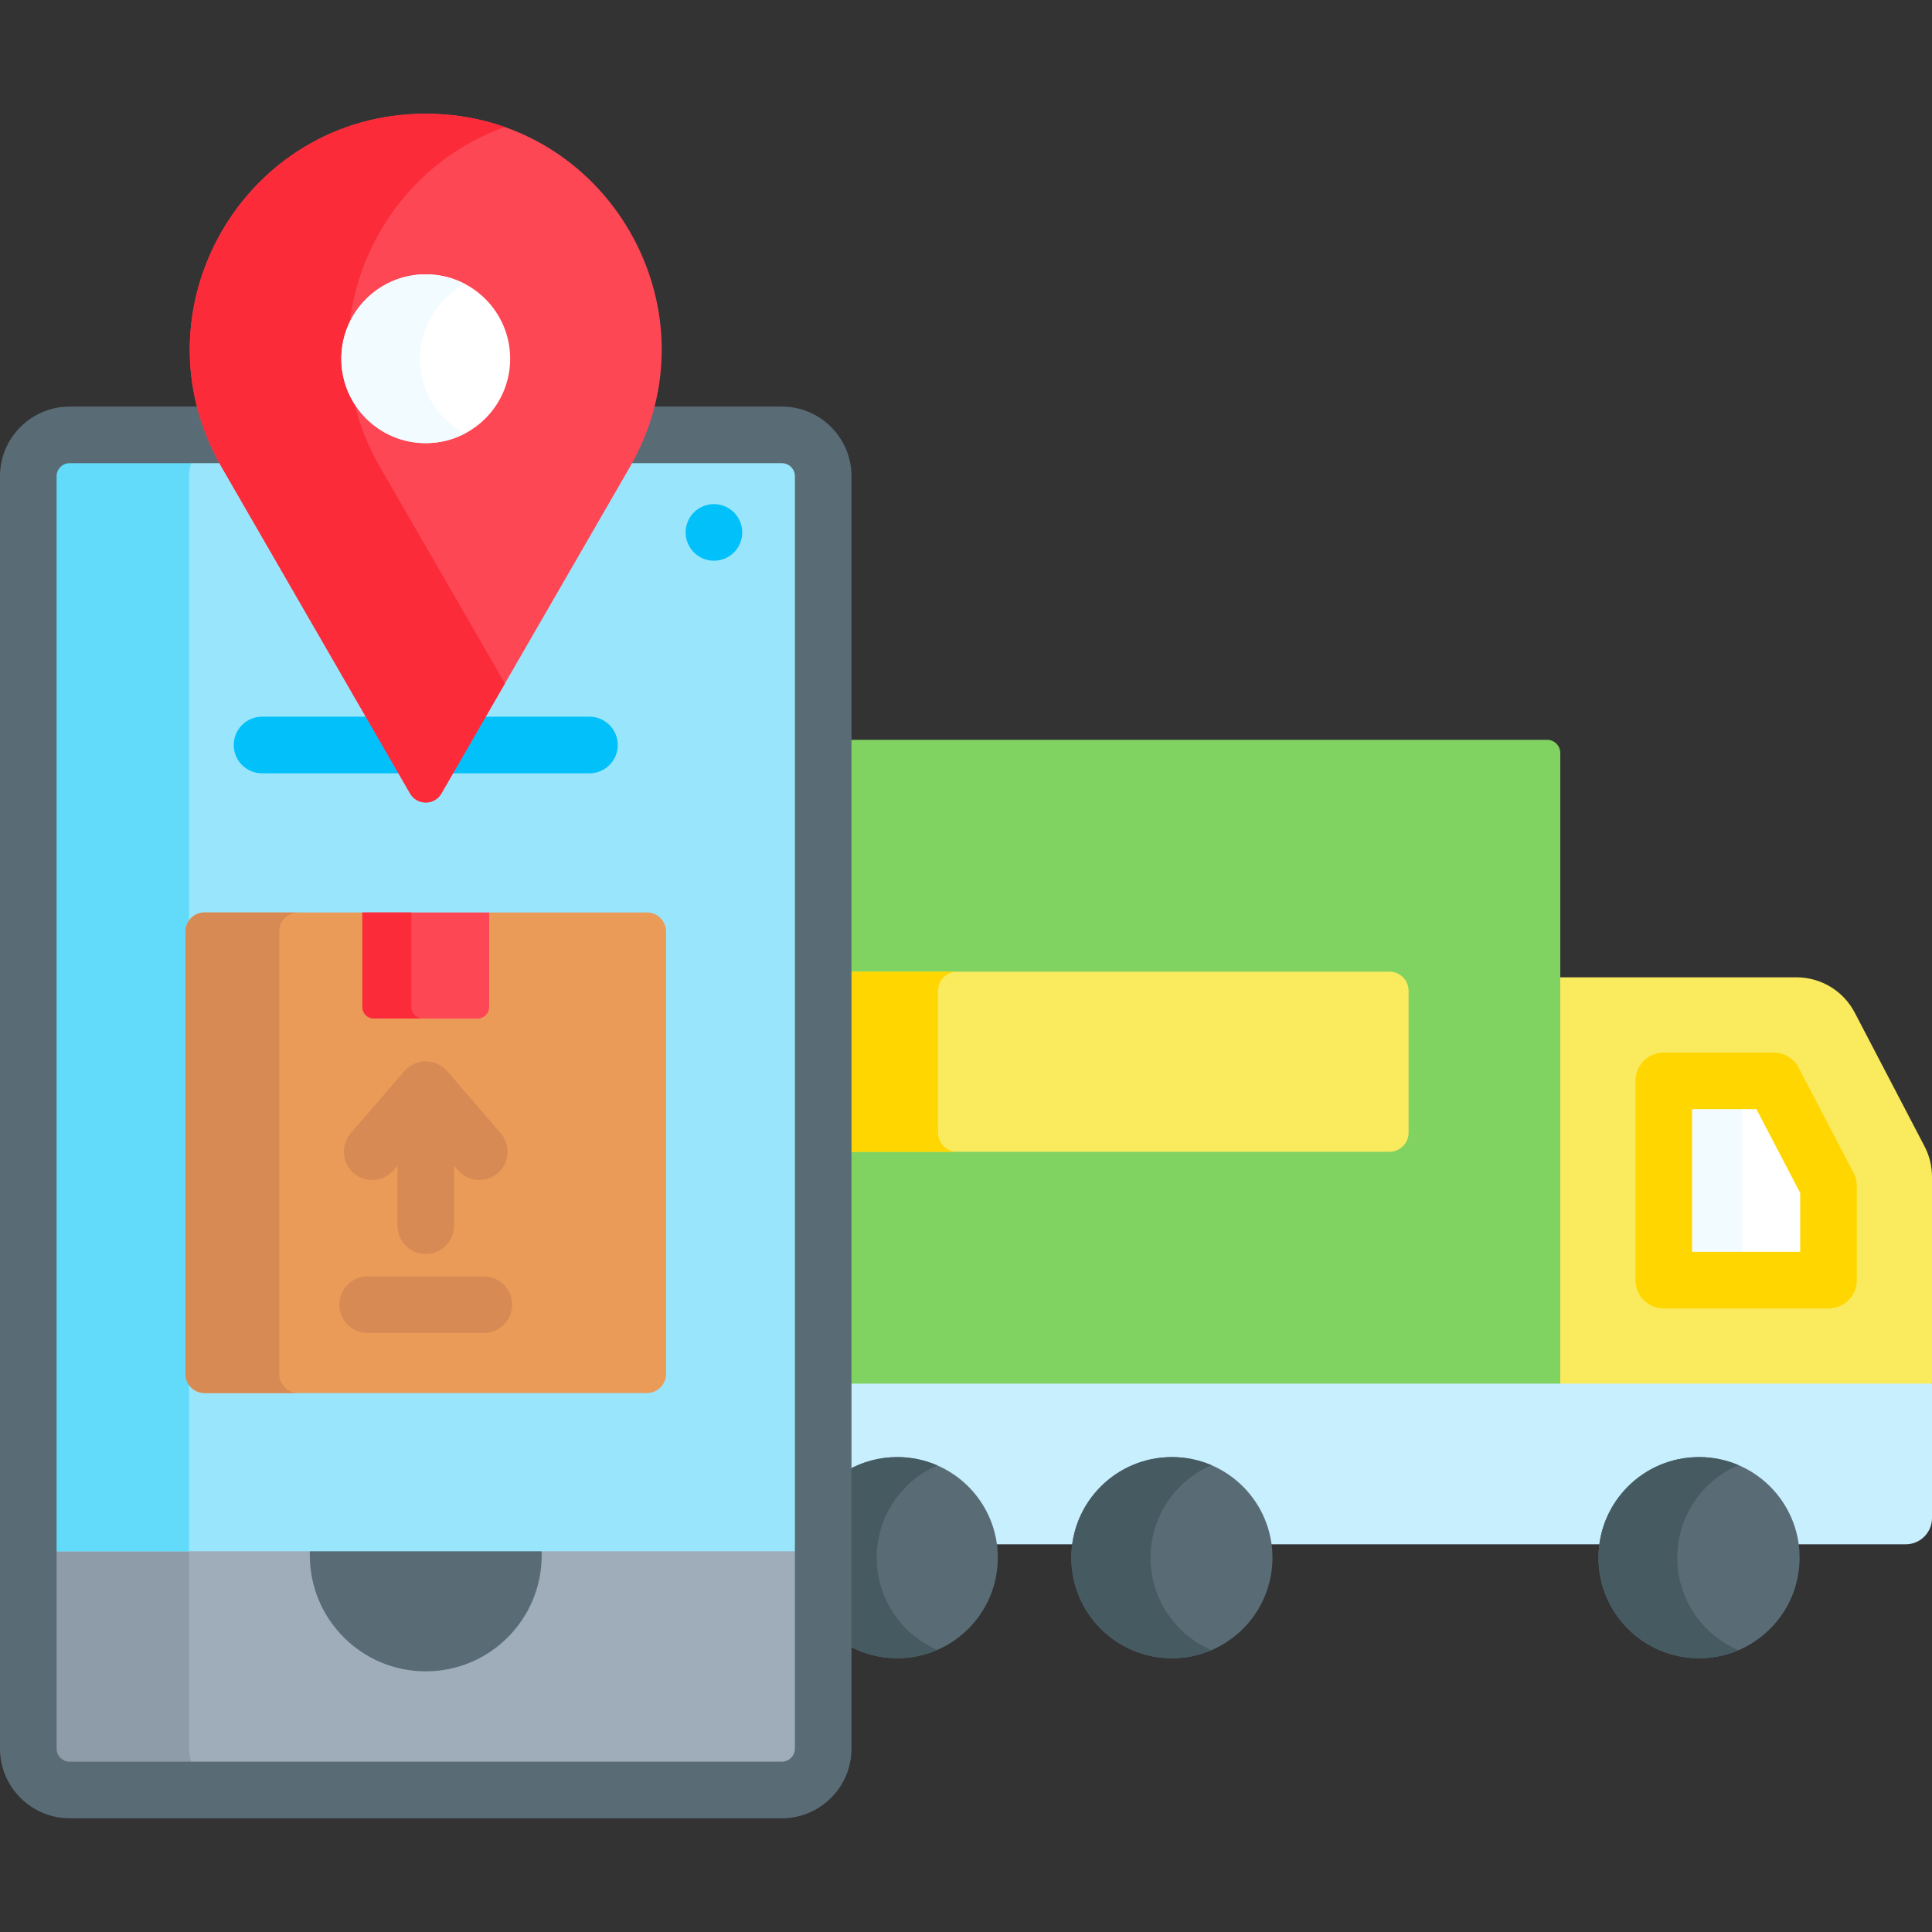 <?xml version="1.0" encoding="UTF-8"?> <svg xmlns="http://www.w3.org/2000/svg" width="512" height="512" viewBox="0 0 512 512" fill="none"><rect x="0" y="0" width="512" height="512" fill="#333333" stroke="none"/><path d="M510 365.679H224.656V409.256H505.035C506.882 409.256 508.654 408.522 509.96 407.216C511.266 405.91 512 404.138 512 402.291V366.679L510 365.679Z" fill="#C8EFFE"></path><path d="M413.489 259.002V366.679H512V311.853C512 309.047 511.322 306.283 510.024 303.796L491.525 268.356C490.053 265.535 487.836 263.171 485.114 261.522C482.393 259.873 479.272 259.001 476.09 259.001H413.489V259.002Z" fill="#FAEA5E"></path><path d="M440.918 339.25V286.431H470.019L484.571 314.311V339.25H440.918Z" fill="white"></path><path d="M440.918 286.431H461.753V339.249H440.918V286.431Z" fill="#F2FBFF"></path><path d="M484.571 346.75H440.918C439.933 346.75 438.958 346.556 438.048 346.179C437.138 345.802 436.311 345.25 435.614 344.553C434.918 343.857 434.365 343.03 433.989 342.12C433.612 341.21 433.418 340.235 433.418 339.25V286.432C433.418 282.289 436.775 278.932 440.918 278.932H470.019C471.389 278.932 472.734 279.307 473.906 280.017C475.078 280.728 476.033 281.746 476.667 282.961L491.22 310.841C491.78 311.912 492.072 313.103 492.072 314.312V339.25C492.072 341.239 491.281 343.147 489.875 344.553C488.468 345.96 486.56 346.75 484.571 346.75ZM448.418 331.75H477.071V316.151L465.472 293.931H448.417V331.75H448.418Z" fill="#FFD600"></path><path d="M450.262 439.449C464.981 439.449 476.914 427.516 476.914 412.797C476.914 398.077 464.981 386.145 450.262 386.145C435.542 386.145 423.61 398.077 423.61 412.797C423.61 427.516 435.542 439.449 450.262 439.449Z" fill="#596C76"></path><path d="M444.496 412.797C444.496 401.784 451.176 392.333 460.705 388.271C457.403 386.864 453.851 386.141 450.262 386.145C435.542 386.145 423.61 398.077 423.61 412.797C423.61 427.516 435.542 439.449 450.262 439.449C453.851 439.453 457.403 438.73 460.705 437.323C451.177 433.261 444.496 423.809 444.496 412.797Z" fill="#465A61"></path><path d="M310.564 439.449C325.284 439.449 337.216 427.516 337.216 412.797C337.216 398.077 325.284 386.145 310.564 386.145C295.845 386.145 283.912 398.077 283.912 412.797C283.912 427.516 295.845 439.449 310.564 439.449Z" fill="#596C76"></path><path d="M304.91 412.797C304.91 401.806 311.564 392.372 321.063 388.296C317.746 386.872 314.174 386.141 310.564 386.145C295.845 386.145 283.912 398.077 283.912 412.797C283.912 427.516 295.845 439.449 310.564 439.449C314.174 439.453 317.746 438.721 321.063 437.298C311.564 433.222 304.91 423.788 304.91 412.797Z" fill="#465A61"></path><path d="M237.777 386.145C233.005 386.145 228.531 387.405 224.657 389.601V435.992C228.657 438.262 233.178 439.453 237.777 439.448C252.496 439.448 264.429 427.516 264.429 412.796C264.429 398.076 252.496 386.145 237.777 386.145Z" fill="#596C76"></path><path d="M232.343 412.797C232.343 401.849 238.947 392.447 248.386 388.346C245.039 386.891 241.427 386.141 237.777 386.145C233.006 386.145 228.531 387.405 224.657 389.601V435.992C228.657 438.262 233.178 439.453 237.777 439.448C241.548 439.448 245.134 438.66 248.386 437.247C238.946 433.147 232.343 423.745 232.343 412.797Z" fill="#465A61"></path><path d="M410.007 196.058H224.656V366.679H413.489V199.54C413.489 198.616 413.122 197.73 412.469 197.077C411.816 196.424 410.93 196.058 410.007 196.058Z" fill="#80D261"></path><path d="M368.215 257.499H224.656V305.237H368.215C369.561 305.237 370.852 304.702 371.804 303.75C372.756 302.798 373.291 301.507 373.291 300.161V262.574C373.291 261.228 372.756 259.937 371.804 258.985C370.852 258.034 369.561 257.499 368.215 257.499Z" fill="#FAEA5E"></path><path d="M248.584 300.162V262.574C248.584 261.228 249.119 259.937 250.07 258.985C251.022 258.034 252.313 257.499 253.659 257.499H224.656V305.237H253.659C252.993 305.237 252.333 305.106 251.717 304.851C251.101 304.596 250.541 304.222 250.07 303.751C249.599 303.28 249.225 302.72 248.97 302.104C248.715 301.489 248.584 300.829 248.584 300.162Z" fill="#FFD600"></path><path d="M215.66 410.006H10.27L7.5 411.103V463.391C7.5 469.451 12.412 474.363 18.472 474.363H207.185C213.244 474.363 218.157 469.451 218.157 463.391V411.103L215.66 410.006Z" fill="#9FACBA"></path><path d="M50.109 463.391V411.103H7.5V463.391C7.5 469.451 12.412 474.363 18.472 474.363H61.08C55.021 474.363 50.109 469.45 50.109 463.391Z" fill="#8D9CA8"></path><path d="M82.108 410.006V412.2C82.108 429.167 95.862 442.921 112.829 442.921C129.796 442.921 143.55 429.167 143.55 412.2V410.006H82.108Z" fill="#596C76"></path><path d="M207.185 115.243H169.958C168.845 118.019 167.536 120.713 166.041 123.304L116.117 209.776C115.43 210.964 114.201 211.674 112.828 211.674C111.455 211.674 110.225 210.964 109.539 209.776L59.615 123.304C58.12 120.713 56.811 118.019 55.698 115.243H18.472C12.412 115.243 7.5 120.155 7.5 126.215V411.103H218.156V126.215C218.156 120.155 213.244 115.243 207.185 115.243Z" fill="#99E6FC"></path><path d="M55.698 115.243H18.472C12.412 115.243 7.5 120.155 7.5 126.215V411.103H50.109V126.215C50.109 121.919 52.583 118.211 56.179 116.409C56.015 116.022 55.854 115.633 55.698 115.243Z" fill="#62DBFB"></path><path d="M207.185 107.743H172.428C171.063 112.986 169.021 118.028 166.354 122.743H207.185C208.105 122.744 208.988 123.111 209.639 123.762C210.289 124.412 210.656 125.295 210.657 126.215V463.39C210.656 464.311 210.29 465.193 209.639 465.844C208.988 466.495 208.106 466.862 207.185 466.863H18.472C17.551 466.862 16.669 466.495 16.018 465.844C15.367 465.193 15.001 464.311 15 463.39V126.215C15.001 125.295 15.367 124.412 16.018 123.762C16.669 123.111 17.552 122.744 18.472 122.743H59.303C56.636 118.028 54.594 112.986 53.229 107.743H18.472C8.286 107.743 0 116.029 0 126.215V463.39C0 473.576 8.286 481.863 18.472 481.863H207.185C217.371 481.863 225.657 473.576 225.657 463.39V126.215C225.656 116.029 217.37 107.743 207.185 107.743Z" fill="#596C76"></path><path d="M156.211 189.935H127.572L118.912 204.935H156.211C160.354 204.935 163.711 201.578 163.711 197.435C163.711 193.292 160.354 189.935 156.211 189.935ZM98.084 189.935H69.445C65.302 189.935 61.945 193.292 61.945 197.435C61.945 201.578 65.302 204.935 69.445 204.935H106.744L98.084 189.935Z" fill="#01C0FA"></path><path d="M116.983 210.276L166.907 123.805C190.942 82.175 160.898 30.137 112.828 30.137C64.758 30.137 34.713 82.175 58.749 123.805L108.673 210.276C110.52 213.475 115.137 213.475 116.983 210.276Z" fill="#FD4755"></path><path d="M100.719 123.805C80.422 88.65 98.691 46.074 133.813 33.68C127.344 31.397 120.304 30.137 112.828 30.137C64.758 30.137 34.713 82.175 58.749 123.805L108.673 210.276C110.52 213.475 115.137 213.475 116.983 210.276L133.813 181.125L100.719 123.805Z" fill="#FB2B3A"></path><path d="M112.828 117.436C125.182 117.436 135.197 107.421 135.197 95.067C135.197 82.713 125.182 72.698 112.828 72.698C100.474 72.698 90.459 82.713 90.459 95.067C90.459 107.421 100.474 117.436 112.828 117.436Z" fill="white"></path><path d="M111.262 95.067C111.262 86.469 116.115 79.009 123.229 75.264C120.023 73.575 116.452 72.694 112.828 72.698C100.474 72.698 90.459 82.713 90.459 95.067C90.459 107.421 100.474 117.436 112.828 117.436C116.584 117.436 120.122 116.506 123.229 114.87C116.116 111.125 111.262 103.665 111.262 95.067Z" fill="#F2FBFF"></path><path d="M171.437 241.809H129.634L128.634 243.143V266.873C128.634 267.415 128.418 267.935 128.035 268.318C127.651 268.701 127.131 268.917 126.589 268.918H99.068C98.526 268.917 98.006 268.701 97.622 268.318C97.239 267.935 97.023 267.415 97.022 266.873V243.115L96.022 241.808H54.219C53.553 241.808 52.892 241.939 52.277 242.194C51.661 242.449 51.101 242.823 50.63 243.294C50.159 243.766 49.785 244.325 49.53 244.941C49.275 245.557 49.144 246.217 49.144 246.884V364.102C49.144 365.448 49.679 366.738 50.63 367.69C51.582 368.642 52.873 369.177 54.219 369.177H171.437C172.783 369.177 174.074 368.642 175.026 367.69C175.977 366.738 176.512 365.448 176.512 364.102V246.884C176.512 246.217 176.381 245.557 176.126 244.941C175.871 244.326 175.497 243.766 175.026 243.295C174.555 242.823 173.995 242.45 173.379 242.195C172.764 241.94 172.104 241.808 171.437 241.809Z" fill="#EA9B58"></path><path d="M74 364.102V246.884C74 245.538 74.535 244.247 75.486 243.295C76.438 242.343 77.729 241.808 79.075 241.808H54.219C53.553 241.808 52.892 241.939 52.277 242.194C51.661 242.449 51.101 242.823 50.63 243.294C50.159 243.766 49.785 244.325 49.53 244.941C49.275 245.557 49.144 246.217 49.144 246.884V364.102C49.144 365.448 49.679 366.738 50.63 367.69C51.582 368.642 52.873 369.177 54.219 369.177H79.075C77.729 369.177 76.438 368.642 75.487 367.69C74.535 366.738 74 365.448 74 364.102Z" fill="#D88A55"></path><path d="M96.023 241.809V266.873C96.023 267.272 96.102 267.668 96.255 268.038C96.408 268.407 96.632 268.743 96.915 269.026C97.198 269.308 97.533 269.533 97.903 269.686C98.272 269.839 98.668 269.918 99.068 269.918H126.589C126.989 269.918 127.385 269.839 127.754 269.686C128.124 269.533 128.459 269.308 128.742 269.026C129.025 268.743 129.249 268.407 129.402 268.038C129.555 267.668 129.634 267.272 129.634 266.873V241.809H96.023Z" fill="#FD4755"></path><path d="M109 266.873V241.809H96.023V266.873C96.023 267.272 96.102 267.668 96.255 268.038C96.408 268.407 96.632 268.743 96.915 269.026C97.198 269.308 97.533 269.533 97.903 269.686C98.272 269.839 98.668 269.918 99.068 269.918H112.045C111.645 269.918 111.249 269.839 110.88 269.686C110.51 269.533 110.175 269.308 109.892 269.026C109.609 268.743 109.385 268.407 109.232 268.038C109.079 267.668 109 267.272 109 266.873Z" fill="#FB2B3A"></path><path d="M132.705 300.312L118.507 283.855C117.803 283.04 116.931 282.385 115.951 281.937C114.971 281.488 113.906 281.256 112.828 281.256C111.75 281.256 110.685 281.488 109.705 281.937C108.725 282.385 107.853 283.04 107.149 283.855L92.952 300.312C91.653 301.818 91.005 303.779 91.151 305.763C91.297 307.746 92.225 309.591 93.731 310.89C95.237 312.19 97.198 312.838 99.181 312.692C101.165 312.546 103.01 311.617 104.309 310.111L105.328 308.93V324.833C105.328 328.976 108.685 332.333 112.828 332.333C116.971 332.333 120.328 328.976 120.328 324.833V308.929L121.348 310.111C122.052 310.929 122.924 311.584 123.905 312.033C124.885 312.482 125.952 312.714 127.03 312.712C128.466 312.711 129.872 312.298 131.08 311.522C132.288 310.746 133.248 309.639 133.846 308.333C134.443 307.027 134.653 305.577 134.451 304.155C134.249 302.734 133.643 301.4 132.705 300.312ZM128.225 353.249H97.433C93.29 353.249 89.933 349.892 89.933 345.749C89.933 341.606 93.29 338.249 97.433 338.249H128.225C132.368 338.249 135.725 341.606 135.725 345.749C135.725 349.892 132.367 353.249 128.225 353.249Z" fill="#D88A55"></path><path d="M189.201 148.597C193.343 148.597 196.701 145.239 196.701 141.097C196.701 136.955 193.343 133.597 189.201 133.597C185.059 133.597 181.701 136.955 181.701 141.097C181.701 145.239 185.059 148.597 189.201 148.597Z" fill="#01C0FA"></path></svg> 